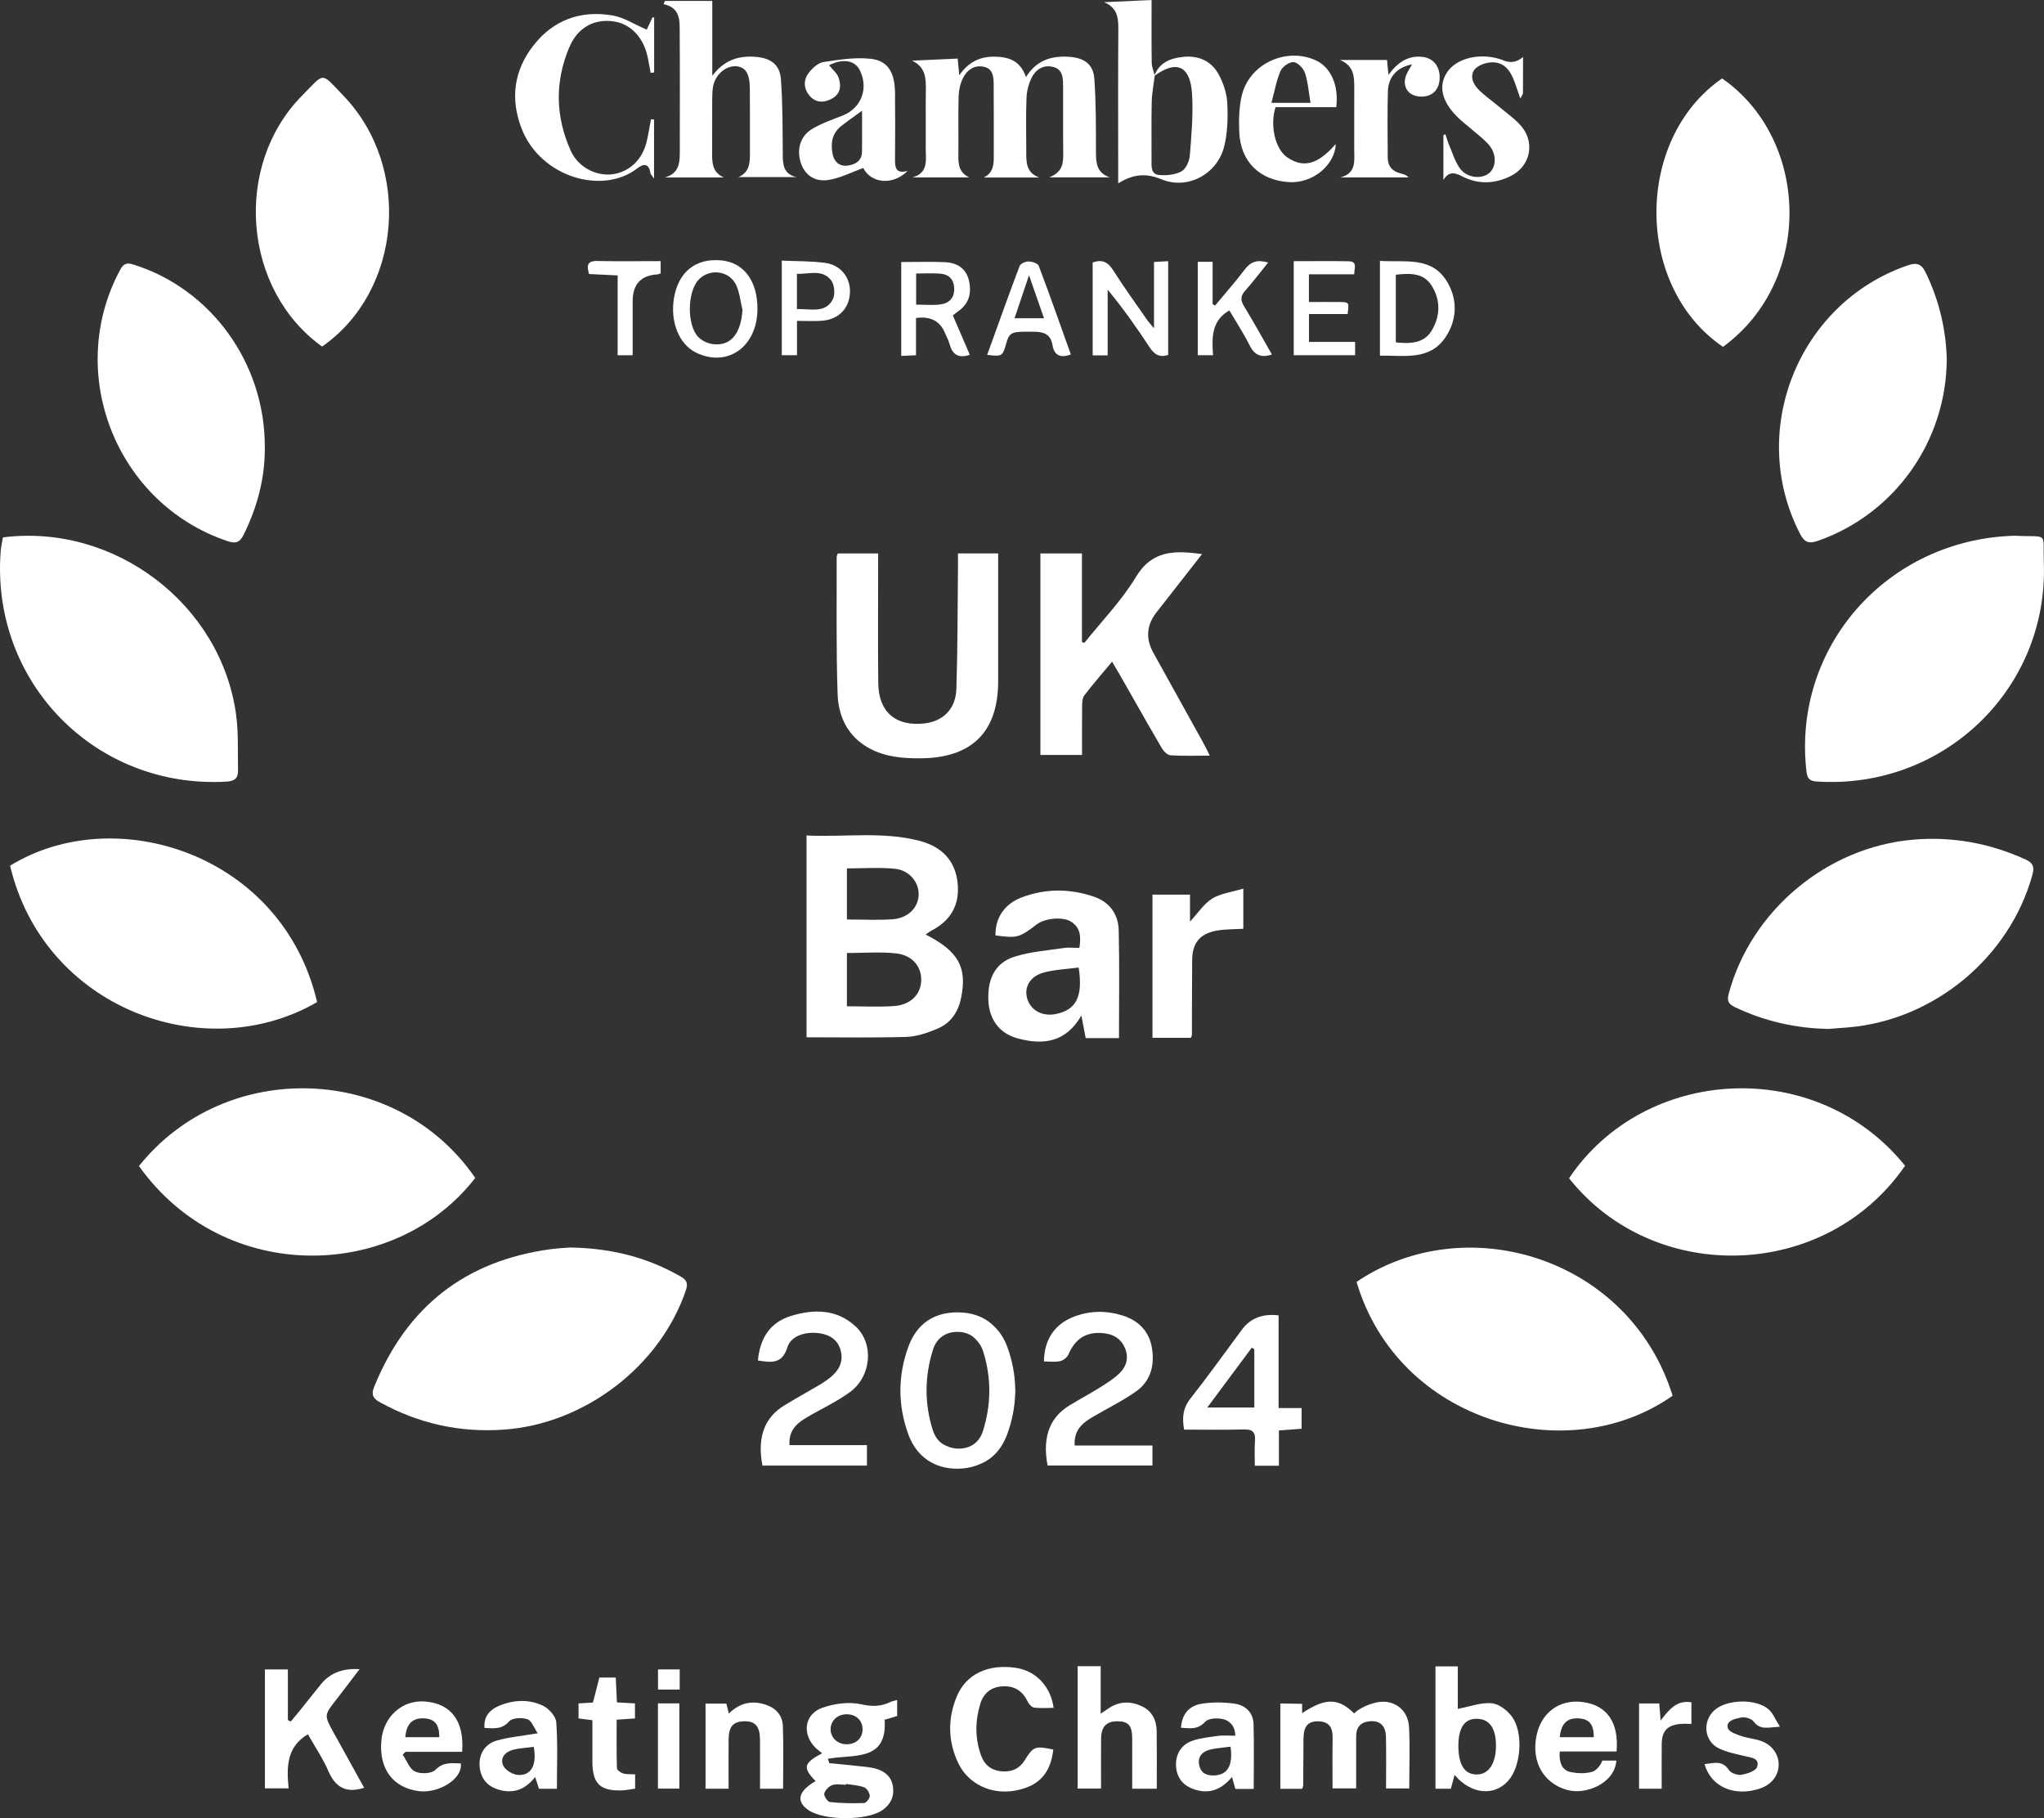 <?xml version="1.0" encoding="UTF-8"?>
<svg id="Layer_2" xmlns="http://www.w3.org/2000/svg" viewBox="0 0 874.68 777.83">
  <rect x="0" y="0" width="874.68" height="777.83" fill="#333333" stroke="none"/>
  <defs>
    <style>
      .cls-1 {
        fill: #fff;
      }
    </style>
  </defs>
  <g id="Layer_1-2" data-name="Layer_1">
    <g>
      <path class="cls-1" d="M782.49,440.19c-14.03-.25-27.36-3.27-40.04-9.3-2.7-1.28-3.54-2.57-2.7-5.73,9.57-35.66,42.05-62.74,78.88-65.93,16.85-1.46,32.74,1.5,48.06,8.41,3.19,1.44,3.99,3.12,3.05,6.54-9.72,35.37-42.05,62.26-78.81,65.35-2.82.24-5.63.44-8.45.66Z"/>
      <path class="cls-1" d="M244.05,533.7c17.82.3,33.07,4.29,47.25,12.43,2.72,1.56,3.17,3.05,2.17,5.98-11.07,32.46-43.25,56.98-77.66,59.49-19.01,1.38-36.63-2.54-53.26-11.71-3.22-1.77-3.69-3.51-2.39-6.7,13.88-34.12,38.93-53.83,75.48-58.77,3.29-.44,6.62-.57,8.42-.72Z"/>
      <path class="cls-1" d="M815.23,498.72c-33.94,49.29-107.36,51.28-143.79,5.36,32.2-48.03,105.67-52.57,143.79-5.36Z"/>
      <path class="cls-1" d="M59.47,498.85c37.07-46.37,110.34-43.87,143.89,5.09-34.1,44.1-107.38,46.18-143.89-5.09Z"/>
      <path class="cls-1" d="M580.51,548.41c46.75-31.64,116.82-10.52,135.24,48.69-45.35,31.93-117.62,11.05-135.24-48.69Z"/>
      <path class="cls-1" d="M862.17,229.19c14.83.79,11.95-2.22,12.44,11.79,1.88,53.88-43.12,96.81-97,93.37-3.04-.19-4.2-1.02-4.57-4.26-6.17-53.28,34.51-99.4,89.13-100.9Z"/>
      <path class="cls-1" d="M135.7,428.71c-48.33,28-117.01,2.58-131.38-58.35,44.94-27.69,116.55-5.13,131.38,58.35Z"/>
      <path class="cls-1" d="M1.24,229.9c47.89-6.05,93.37,28.64,99.8,75.88,1.07,7.85.64,15.91.82,23.87.07,3.18-1.37,4.53-4.84,4.73C41,337.67-3.96,292,.28,235.93c.15-1.97.62-3.92.97-6.03Z"/>
      <path class="cls-1" d="M833.07,153.65c-.18,35.27-22.36,66.2-55.01,77.68-3.87,1.36-5.81.86-7.78-2.96-22.63-43.87-.84-98.5,45.78-114.74,4.04-1.41,6.11-.95,8.06,3.1,5.74,11.91,8.64,24.4,8.95,36.93Z"/>
      <path class="cls-1" d="M113.33,191.26c.1,13.24-3.19,25.62-9.05,37.46-1.7,3.44-3.46,3.94-7.01,2.75-47.51-15.99-69.6-71.82-45.88-115.99,1.51-2.81,2.87-3.2,5.85-2.26,33.26,10.49,56.19,42.28,56.08,78.04Z"/>
      <path class="cls-1" d="M737.32,148.4c-37.88-25.72-37.94-88.88-.4-114.85,37.09,25.66,39.67,86.02.4,114.85Z"/>
      <path class="cls-1" d="M137.84,148.26c-33.94-24.27-38.2-77.36-8.59-107.34,9.93-10.05,7.8-10.29,17.7.01,29.49,30.7,24.96,83.6-9.11,107.33Z"/>
      <path class="cls-1" d="M345.15,443.75v-86.32c16.28.78,32.46-1.84,48.33,2.29,9.1,2.37,15.24,8.04,16.3,17.97,1,9.37-2.88,16.11-11.16,20.43-.85.45-1.6,1.08-2.51,1.7,14.1,7.14,17.87,14.08,15.14,27.22-1.28,6.16-4.59,10.82-10.36,13.16-4.11,1.67-8.57,3.26-12.92,3.4-14.1.42-28.23.16-42.82.16ZM362.41,430.5c7.02,0,13.67.37,20.26-.1,7.04-.51,11.37-5.01,11.54-10.9.18-5.93-3.74-10.86-10.76-11.63-6.85-.75-13.84-.16-21.04-.16v22.79ZM362.4,393.37c6.9,0,13.22.34,19.5-.09,6.7-.46,11.12-5.01,11.22-10.58.1-5.33-4.02-10.43-10.23-11.04-6.68-.65-13.47-.15-20.48-.15v21.85Z"/>
      <path class="cls-1" d="M445.21,236.76h17.78v37.96c.36.09.71.19,1.07.28,7.43-9.32,15.9-18,22-28.12,7-11.63,16.7-11.4,28.33-9.84-6.69,8.56-13.08,16.78-19.52,24.97q-6.39,8.13-1.27,17.36c7.12,12.8,14.23,25.61,21.32,38.42.87,1.56,1.62,3.19,2.77,5.48-6.02,0-11.45.21-16.85-.15-1.33-.09-2.94-1.8-3.74-3.17-6.05-10.34-11.93-20.79-17.87-31.19-.98-1.71-2-3.4-3.34-5.69-4.22,5.07-8.23,9.64-11.9,14.47-.88,1.15-.9,3.12-.92,4.72-.09,6.8-.04,13.6-.04,20.71h-17.82v-86.2Z"/>
      <path class="cls-1" d="M358.5,236.76h17.28c0,2.02,0,3.81,0,5.6,0,16.66-.14,33.33.06,49.99.15,12.34,7.56,18.55,19.82,17.13,7.89-.91,13.32-6.15,13.6-14.7.56-17.14.49-34.3.68-51.45.02-2.11,0-4.23,0-6.59h17.2c0,1.77,0,3.52,0,5.27,0,16.5.02,32.99,0,49.49-.03,21.65-11.28,32.75-33.09,32.91-7.75.06-15.3-.54-22.24-4.38-9.1-5.04-13.06-13.55-13.38-23.18-.66-19.47-.34-38.98-.4-58.47,0-.46.26-.92.47-1.63Z"/>
      <path class="cls-1" d="M478.84,444.12h-14.24c-.57-2.96-1.11-5.8-1.85-9.66-6.64,11.59-16.46,12.69-27.19,9.8-8.09-2.18-12.36-8.33-12.63-16.58-.3-9.3,3.13-15.88,11.32-18.44,6.72-2.1,13.95-2.62,20.98-3.67,2.09-.31,4.27-.05,6.68-.05.67-4.65.6-8.62-3.63-11.25-3.55-2.2-11.15-1.5-14.73,1.26-7.3,5.63-8.37,5.91-17.57,4.65-.11-7.41,3.78-13.47,11.3-16.29,10.15-3.82,20.56-3.78,30.81-.29,6.67,2.27,10.46,7.48,10.63,14.33.37,15.27.12,30.55.12,46.21ZM461.59,413.91c-5.16.7-10.16.87-14.87,2.13-5.98,1.6-8.59,6.29-7.15,11.18,1.49,5.05,6.52,7.76,12.26,6.59,8.69-1.77,11.68-7.42,9.76-19.9Z"/>
      <path class="cls-1" d="M444.73,75.94h-23.74c4.46-2.22,4.27-6.13,4.27-9.95,0-9.83.03-19.65-.04-29.48-.02-3.37-.08-7.13-4.32-7.97-4.1-.81-7.19,1.49-8.89,5.01-1.11,2.3-1.72,5.05-1.79,7.62-.22,8.32-.02,16.65-.11,24.98-.05,3.97.17,7.66,4.66,9.74h-24.24c7.02-2.03,5.57-7.74,5.61-12.69.07-8.16-.08-16.32.05-24.48.08-5.15-.05-10.04-5.89-12.77,6.35-.29,12.69-.58,19.52-.89.16,1.71.35,3.78.66,7.12,3.99-5.63,8.81-8,15.01-7.94,6.19.06,11.1,1.67,13.55,8.72,4.64-7.4,11.17-9.21,18.76-8.63,6.14.47,10.04,3.14,10.48,9.25.76,10.43.7,20.94.7,31.41,0,4.78.34,8.97,5.9,10.88h-25.87c6.22-2.47,6-6.7,5.96-10.99-.1-9.33,0-18.65-.05-27.98-.02-3.56-.07-7.39-4.55-8.34-4.13-.88-7.27,1.31-8.97,4.82-1.26,2.6-2.03,5.66-2.14,8.56-.29,7.48-.1,14.99-.1,22.48,0,4.64-.28,9.43,5.58,11.52Z"/>
      <path class="cls-1" d="M284.53.4h20.27v32.01c5.41-7.08,11.56-8.61,18.54-8.09,6.34.47,10.37,3.24,10.83,9.55.78,10.6.71,21.27.79,31.91.04,4.46.11,8.59,5.83,9.98h-24.81c4.86-2.07,4.94-6.2,4.93-10.4-.02-9.16.04-18.32-.03-27.48-.05-6.41-1.81-9.17-5.77-9.52-4.47-.38-9.09,3.58-9.98,8.73-.31,1.79-.35,3.65-.36,5.47-.04,7.33,0,14.65-.03,21.98-.01,4.45-.31,9.01,4.99,11.39h-25.19c6.78-1.96,6.35-7.33,6.36-12.45.01-16.49.08-32.97-.04-49.46-.04-5.1.4-10.71-6.9-12.23.19-.47.38-.94.57-1.4Z"/>
      <path class="cls-1" d="M493.94,32.52c2.03-5.61,6.62-7.52,11.98-8.15,6.75-.79,12.4,1.57,15.62,7.53,1.99,3.69,3.46,8.08,3.65,12.23.3,6.22.16,12.73-1.38,18.71-3.01,11.69-15.59,18.46-26.72,13.89-6.66-2.74-12.05-2.33-18.59,1.71v-7.42c0-19.66-.08-39.31.06-58.97.03-4.9-.73-8.94-6.12-11.12,6.58-.3,13.17-.59,20.35-.92,0,8.88-.07,17.83.06,26.78.03,1.86.84,3.71,1.29,5.56-.45,3.75-1.2,7.49-1.29,11.24-.2,8.3-.03,16.61-.08,24.92-.02,2.72-.28,6,3.13,6.33,3.19.31,6.9-.04,9.64-1.5,1.91-1.02,3.42-4.33,3.61-6.74.71-8.87,1.52-17.83.94-26.67-.79-11.9-6.82-14.35-16.14-7.4Z"/>
      <path class="cls-1" d="M493.16,618.39v8.59h-44.87c-2.55-13.3,1.79-21.06,9.26-25.66,4.38-2.7,8.95-5.1,13.3-7.84,2.94-1.85,5.96-3.73,8.39-6.16,2.85-2.85,3.85-6.54,2.18-10.57-1.64-3.95-4.76-5.86-8.84-6.35-7.52-.9-12.44,2.17-15.37,9.06-.54,1.27-2.22,2.56-3.58,2.86-2.21.47-4.59.13-6.9.13.09-9.32,4.56-15.96,12.77-19.13,6.94-2.68,14.05-2.7,21.04-.48,6.66,2.12,11.18,6.68,12.38,13.71,1.26,7.38-.43,14.24-6.74,18.69-5.81,4.1-12.28,7.26-18.43,10.87-4.4,2.58-8.29,5.55-7.88,12.29h33.3Z"/>
      <path class="cls-1" d="M324.34,582.03c.85-9.53,5.2-16.3,14.09-19.04,9.78-3.02,19.64-3,27.69,4.46,7.95,7.36,6.84,21.31-2.38,28.08-5.72,4.2-12.31,7.2-18.46,10.83-4.26,2.51-7.87,5.55-7.43,11.88h33.13v8.75h-44.72c-2.53-13.35,1.8-21.08,9.28-25.68,4.67-2.86,9.47-5.51,14.2-8.28,1.29-.75,2.58-1.53,3.8-2.39,4.32-3.04,7.59-6.79,6.31-12.5-1.01-4.52-4.32-6.98-8.83-7.7-6.19-.99-12.55.97-14.09,5.98-2.24,7.27-6.94,6.48-12.6,5.62Z"/>
      <path class="cls-1" d="M276.75,12.7c.83-1.78,1.67-3.57,2.51-5.36.22.07.44.15.67.22v23.43l-1.49.19c-.41-2.15-.81-4.3-1.23-6.45-1.71-8.64-7.29-14.55-14.7-15.59-8.11-1.14-15.18,2.47-18.81,10.91-6.34,14.78-6.05,29.84.56,44.49,3.21,7.11,11.03,10.99,18.02,9.98,7.17-1.04,12.63-6.25,14.46-13.99.74-3.14,1.23-6.33,1.84-9.5.43.03.86.06,1.3.09v25.28c-.81-1.22-1.45-1.76-1.55-2.39-.65-4.06-2.78-4.18-5.54-2.04-14.99,11.65-41.47,3.77-49.54-16.86-5-12.79-3.38-24.95,5.09-35.75,8.55-10.9,20.24-15.02,33.7-12.77,4.88.81,9.4,3.82,14.72,6.1Z"/>
      <path class="cls-1" d="M547.14,562.72v39.67h9.85v8.85c-3.01.22-6.06.45-9.71.73v15.1h-10.3c0-3.51-.2-7.1.06-10.65.27-3.67-.97-5-4.77-4.89-8.45.24-16.91.08-25.55.08-.94-5.1-.52-9.2,2.7-13.29,7.61-9.66,14.74-19.7,22.1-29.57q5.39-7.23,15.63-6.02ZM536.75,577.16c-.36-.2-.73-.39-1.09-.59-6.23,8.37-12.46,16.75-19.04,25.59h20.13v-25.01Z"/>
      <path class="cls-1" d="M493.17,443.97v-61.23h16.06v11.54c3.45-3.71,5.95-7.64,9.51-9.86,3.55-2.21,8.17-2.71,13.31-4.26v17.18c-4.15.27-7.97.12-11.62.83-7.11,1.38-10.21,5.35-10.27,12.58-.09,10.66-.07,21.33-.11,31.99,0,.31-.19.61-.4,1.24h-16.48Z"/>
      <path class="cls-1" d="M388.42,73.11c-6.64,6.59-15.87,5.1-19.01-1.23-5.11,1.82-9.94,4.39-15.03,5.13-5.98.87-10.04-2.36-11.67-7.28-1.87-5.64-.34-11.45,4.76-14.52,4.08-2.46,8.72-4.03,13.18-5.81,7.92-3.16,11.13-11.51,7.3-19.34-2.09-4.27-7.34-5.16-13.15-2.15,1.41,1.77,3.36,3.33,4.06,5.33,1.16,3.27.92,6.77-2.58,8.8-3.3,1.92-6.89,2.16-9.62-.84-2.73-3.01-3.05-6.85-.54-10.09,1.55-2,3.97-4.22,6.27-4.57,6.64-1.03,13.51-2.09,20.11-1.4,7.45.79,10.39,5.75,10.5,14.58.11,9.5.07,19,0,28.5-.02,3.44.31,6.28,5.41,4.89ZM368.9,47.35c-3.72,2.73-6.45,4.61-9.03,6.67-3.85,3.07-4.43,7.32-3.6,11.78.62,3.31,2.86,5.49,6.35,5.06,3.27-.41,6.19-1.93,6.25-5.92.09-5.45.02-10.91.02-17.59Z"/>
      <path class="cls-1" d="M557.24,765.28h-9.35v-36.51c3.05,0,6.19.15,9.32.15v4c9.94-6.6,15.45-6.61,22.26.1,2.39-2.31,5.92-3.79,9.13-4.59,7.47-1.87,13.97,2.77,14.36,10.42.45,8.62.1,17.27.1,26.27h-9.93c0-7.42.11-14.7-.04-21.98-.1-4.99-2.64-7.24-7.19-6.73-3.75.42-5.57,2.59-5.56,6.37.02,7.31,0,14.63,0,22.32h-10.11c0-7.11-.12-14.22.04-21.32.1-4.32-1.17-7.2-5.96-7.37-4.51-.16-6.45,2-6.51,7.36-.08,6.66-.07,13.32-.11,19.98,0,.31-.18.62-.46,1.54Z"/>
      <path class="cls-1" d="M155.82,764.83c-7.89,2.53-12.35-.32-15.34-7.21-2.37-5.46-5.77-10.46-8.72-15.67-9.07,5.32-9.19,13.91-8.25,23.12h-10.15v-50.87h9.83v21.7c.42.19.84.38,1.26.57,1.28-1.54,2.57-3.07,3.83-4.63,3.03-3.76,6.04-7.54,9.06-11.31q5.75-7.14,16.52-6.43c-3.58,4.68-6.78,8.95-10.06,13.16-5.11,6.54-5.14,6.53-1.04,13.97,4.32,7.83,8.67,15.66,13.06,23.59Z"/>
      <path class="cls-1" d="M349,761.97c-5.61-5.79-5.15-7.64,2.8-11.91-1.03-.86-2.07-1.58-2.94-2.46-5.76-5.86-4.63-14.31,3.07-17.01,5.11-1.79,11.29-2.62,16.46-1.49,4.75,1.04,8.59,1.05,12.72-1,.71-.35,1.55-.46,2.81-.81v6.85c-1.63.48-3.5,1.04-5.37,1.6,1.27,18.15-13.57,14.64-24.26,16.7.2.62.39,1.25.59,1.87,4,.39,8,.73,12,1.19,2.8.32,5.68.47,8.34,1.29,3.67,1.14,6.37,3.53,6.92,7.69.56,4.24-1.07,7.46-4.47,9.88-6.48,4.63-25.12,4.62-31.76,0-5.38-3.75-4.36-8.08,3.11-12.38ZM362.06,763.19c-.02.12-.03.24-.05.36-1.98,0-4.13-.48-5.89.15-1.45.52-3.07,2.2-3.4,3.64-.23,1.02,1.46,3.5,2.47,3.61,4.84.51,9.74.59,14.6.41.91-.03,2.48-2.06,2.42-3.07-.09-1.31-1.26-3.22-2.43-3.65-2.42-.91-5.14-1.01-7.73-1.45ZM369.12,739.93c.05-3.75-2.62-6.42-6.53-6.54-4.11-.12-7.19,2.68-7.15,6.5.03,3.58,3.03,6.34,6.87,6.33,3.99-.01,6.76-2.57,6.81-6.29Z"/>
      <path class="cls-1" d="M571.82,45.86h-25.99c-2.43,7.56-.29,17.74,4.92,21.39,8.4,5.88,14.81,1.13,20.87-5.62-.41,8.97-9.78,16.92-20.07,16.28-12.54-.79-20.72-8.79-21.24-21.4-.22-5.27-.12-10.76,1.13-15.83,3.31-13.43,18.92-20.57,31.49-14.93,6.49,2.91,10.06,10.62,8.88,20.11ZM560.81,44c-.8-4.63-1.09-8.92-2.41-12.87-.65-1.95-3.11-4.46-4.88-4.56-1.84-.1-4.76,1.98-5.56,3.83-1.78,4.1-2.54,8.65-3.88,13.6h16.72Z"/>
      <path class="cls-1" d="M450.87,730.65c-2.85,0-5.67.25-8.39-.13-1.05-.15-2.24-1.57-2.79-2.7-2.23-4.57-5.76-6.71-10.82-6.38-4.92.32-8.08,3.09-9.42,7.61-2.18,7.34-2.26,14.77.4,22.04,1.5,4.1,4.53,6.41,9.02,6.73,4.22.29,7.45-1.21,9.68-4.83,3.61-5.85,4.44-6.15,12.17-4.5-1.14,10.29-6.27,15.77-16.43,17.57-10.1,1.79-19.92-2.77-24.22-11.77-4.45-9.32-4.58-19.06-.64-28.53,4.02-9.67,13.55-13.98,25.3-12.24,8.48,1.26,14.9,7.87,16.14,17.13Z"/>
      <path class="cls-1" d="M651.75,24.35c0,5.47.01,10.46-.03,15.45,0,.42-.38.84-1.13,2.39-.83-2.44-1.34-3.98-1.88-5.52-1.57-4.53-3.5-9.19-8.74-9.93-2.7-.38-6.45.62-8.4,2.42-2.82,2.61-1.53,6.39.94,8.95,2.52,2.62,5.58,4.72,8.39,7.06,3.19,2.67,6.63,5.09,9.47,8.09,6.81,7.19,4.8,17.87-4.12,22.17-6.8,3.28-13.82,3.51-20.65-.04-3.06-1.59-5.63-2.19-7.93,1.62v-19.21l.86-.36c.51,1.5.92,3.04,1.54,4.49,1.49,3.47,2.56,7.28,4.77,10.24,3.02,4.06,9.33,4.58,12.51,1.8,3.08-2.69,3.14-8.31-.38-12.19-2.55-2.82-5.69-5.09-8.58-7.61-.5-.44-1.02-.85-1.54-1.27-9.2-7.51-11.92-15.07-7.8-21.69,4.13-6.64,15.25-9.05,24.49-5.32q4.47,1.8,8.19-1.53Z"/>
      <path class="cls-1" d="M622.45,759.35c-.54,1.99-1.04,3.86-1.59,5.89h-6.58v-52.35h9.55v18.19c5.02-.95,9.82-2.78,14.45-2.42,3.07.24,6.69,3.01,8.68,5.68,4.83,6.49,4.05,20.04-.76,26.49-5.83,7.82-16.34,7.24-23.76-1.48ZM640.17,746.81c-.01-6.95-2.45-10.89-7.08-11.41-5.94-.67-8.96,3.12-9.01,11.3-.05,8.37,2.71,12.6,8.11,12.44,4.96-.14,7.99-4.83,7.97-12.34Z"/>
      <path class="cls-1" d="M604.24,27.54c-6.33,1.21-10.14,5.31-10.32,11.5-.27,9.48-.1,18.97-.07,28.45.01,3.68,1.99,5.84,5.5,6.7,1.17.28,2.35.56,3.4,1.7h-29.14c7.04-1.79,5.87-7.4,5.89-12.37.04-8.49,0-16.97.02-25.46.02-4.95.11-9.9-6.13-12.41h20.15c.13,1.3.31,3.24.62,6.36,3.99-5.4,8.46-8.4,14.64-7.66,4.74.57,7.6,4.3,7.24,9.62-.32,4.76-3.44,7.54-8.24,7.34-5.09-.21-7.86-4.13-6.15-8.92.55-1.53,1.54-2.91,2.59-4.84Z"/>
      <path class="cls-1" d="M495.01,765.25h-10.51c0-7.23.03-14.33,0-21.44-.03-5.59-1.61-7.42-6.3-7.42-4.8,0-6.98,2.28-7.02,7.57-.05,6.96-.01,13.92-.01,21.2h-10.02v-52.33h9.86v20.28c1.5-.98,2.37-1.52,3.2-2.11,4.51-3.17,9.32-3.34,14.19-1.15,4.59,2.07,6.52,6.03,6.58,10.87.1,7.98.03,15.95.03,24.54Z"/>
      <path class="cls-1" d="M536.5,765.33h-7.87c-.42-1.48-.85-3-1.44-5.1-4.37,5.19-9.33,7.36-15.6,5.46-5.13-1.55-7.99-4.92-8.33-9.98-.32-4.94,2.06-9.27,6.94-10.97,3.55-1.24,7.43-1.58,11.2-2.13,1.76-.26,3.6-.04,7.21-.04-.03-4.61-2.94-6.42-4.68-6.95-2.5-.77-6.75-.64-8.21.97-3.25,3.58-6.65,2.76-10.36,2.56.42-5.69,3.29-9.44,9.07-10.31,4.52-.68,9.29-.63,13.81,0,4.64.65,8.04,3.72,8.18,8.72.26,9.11.07,18.23.07,27.78ZM526.58,747.25c-3.21.45-6.18.58-9,1.33-3.23.85-5.19,3.11-4.4,6.68.79,3.56,3.53,4.52,6.82,4.28,5.35-.39,7.68-4.37,6.58-12.28Z"/>
      <path class="cls-1" d="M230.11,741.53c-1.58-2.3-2.56-5.35-4.39-6-2.31-.81-6.48-.67-7.79.84-3.13,3.64-6.6,3.01-10.6,2.88-.45-4.86,2.27-7.76,5.98-9.37,6.15-2.67,12.8-3.06,18.89-.23,2.58,1.2,5.64,4.56,5.83,7.13.7,9.38.28,18.84.28,28.48h-7.67c-.5-1.55-.99-3.06-1.63-5.03-4.11,5.19-8.98,7.19-15.15,5.55-5.1-1.36-8-4.57-8.58-9.77-.57-5.09,1.94-9.78,7.08-11.31,5.18-1.54,10.69-1.97,17.75-3.18ZM228.4,747.33c-2.99.41-6.11.52-9.05,1.31-3.25.88-5.51,3.58-3.99,6.72.95,1.96,4.08,3.85,6.34,3.99,5.62.34,8.14-4.28,6.7-12.02Z"/>
      <path class="cls-1" d="M335.12,765.24h-9.89c0-7.17.04-14.11-.01-21.05-.04-5.62-2.03-7.89-6.7-7.8-4.8.09-6.69,2.23-6.73,7.79-.04,6.95-.01,13.9-.01,21.07h-9.87v-36.43h8.91c.29,1.12.62,2.44,1.08,4.24,4.72-4.6,9.91-5.71,15.77-3.76,4.43,1.47,7.17,4.59,7.34,9.09.32,8.78.09,17.59.09,26.85Z"/>
      <path class="cls-1" d="M197.75,749.46h-24.2c-.41.4-.82.79-1.23,1.19,1.71,2.51,2.9,6.1,5.27,7.23,2.38,1.13,7.1.95,8.72-.7,3.46-3.52,7.02-2.87,10.88-2.75.82,6.93-9.84,12.84-17.79,11.86-11.22-1.38-17.29-9.5-16.21-21.64.92-10.31,8.94-17.48,18.71-16.72,11.13.86,16.86,8.36,15.86,21.54ZM187.99,743.19c.01-5.48-2.01-7.86-6.59-8.05-4.91-.2-7.45,2.27-7.96,8.05h14.55Z"/>
      <path class="cls-1" d="M691.68,753.22c-.71,9.71-13.06,14.87-21.23,12.5-9.7-2.81-15.04-11.55-13.05-22.62,1.86-10.35,9.9-16.33,20.06-14.92,10.26,1.42,15.38,8.78,14.31,21.14h-24.3c-.44,4.42.91,8.06,4.58,8.78,2.99.59,6.02.76,9.21-.07,1.47-.38,3.51-2.31,4.41-4.83h6ZM682.03,743.19c.02-5.46-2-7.85-6.57-8.05-4.91-.21-7.44,2.26-7.98,8.05h14.55Z"/>
      <path class="cls-1" d="M499.87,151.84c-4,1.29-6.07-.42-8.03-3.42-5.44-8.32-11.19-16.43-17.84-24.49v28.09h-6.42v-39.72c3.99-1.43,6.5-.27,8.75,3.29,4.62,7.3,9.72,14.3,14.65,21.41.61.88,1.37,1.66,2.85,3.43v-28.36c2.18-.12,3.89-.21,6.06-.33v40.12Z"/>
      <path class="cls-1" d="M761.67,738.7c-5.14.33-8.46,1.51-11.19-2.15-.96-1.29-3.72-2.13-5.36-1.78-2.11.45-5.76,1.08-5.87,3.54s2.98,3.28,4.84,4.03c2.89,1.17,6.16,1.37,9.15,2.34,4.96,1.61,7.96,5.74,7.9,10.36-.06,4.65-3.18,8.54-8.17,10.18-10.79,3.55-20.84-.79-23.55-10.52,3.84-.34,7.53-1.87,10.45,2.56.88,1.33,3.65,2.29,5.32,2.01,2.45-.42,6.18-1.63,6.72-3.35,1.22-3.83-2.58-3.98-5.34-4.65-3.7-.9-7.55-1.63-10.94-3.25-6.39-3.05-7.27-11.56-2.02-16.33,5.26-4.78,17.99-5.13,23.33-.31,1.78,1.61,2.74,4.15,4.73,7.32Z"/>
      <path class="cls-1" d="M385.65,112.1c6.51,0,12.65-.21,18.77.07,5.08.23,9.03,2.6,10.23,7.92,1.2,5.29.03,9.92-4.74,13.17-.67.46-1.28,1-2.16,1.7,2.46,5.7,4.86,11.28,7.26,16.83-5.06,1.72-7.55-.29-8.72-4.76-.42-1.59-1.29-3.06-1.93-4.6q-3.19-7.69-12.38-6.37v15.92c-2.39.11-4.16.19-6.32.28v-40.17ZM392.04,130.32c3.87,0,7.22.35,10.46-.09,3.66-.5,5.94-2.77,5.82-6.82-.12-4.05-2.39-6.11-6.22-6.36-3.26-.21-6.53-.04-10.06-.04v13.31Z"/>
      <path class="cls-1" d="M590.52,111.61c10.58.7,21.88-2.05,28.52,8.58,4.83,7.73,4.58,16.63-.53,24.17-6.83,10.07-17.76,7.6-28,7.79v-40.54ZM597.3,146.47c6.3.66,12.14.47,15.47-5.23,3.59-6.14,3.73-12.9-.1-19-3.51-5.6-9.36-5.38-15.37-4.71v28.94Z"/>
      <path class="cls-1" d="M324.13,132.25c-.07,16.1-12.84,25.15-26.28,18.6-7.25-3.53-11.14-13.15-9.44-23.34,1.87-11.19,9.3-17.12,20.18-16.12,9.71.89,15.59,8.78,15.54,20.86ZM317.73,132.6c-.84-3.5-1.19-7.21-2.62-10.45-2.83-6.42-11.47-7.53-16.21-2.42-4.88,5.26-5.01,19.68.08,24.62,1.54,1.49,3.95,2.6,6.09,2.87,7.61.98,11.97-4.42,12.67-14.62Z"/>
      <path class="cls-1" d="M271.79,759.09v6.11c-2.01.28-3.79.68-5.59.75-9.37.34-12.68-2.87-12.7-12.22-.01-5.81,0-11.63,0-17.81-2.06-.26-3.8-.48-5.92-.75v-6.43c1.96-.12,3.91-.23,6.16-.37.91-3.54,1.8-7.02,2.74-10.68h7.02c.16,3.44.32,6.84.5,10.61,2.58.15,5,.29,7.72.44v6.44c-2.23.15-4.64.31-7.84.53,0,6.93-.09,13.84.12,20.75.02.8,1.58,1.94,2.63,2.25,1.54.44,3.25.27,5.16.38Z"/>
      <path class="cls-1" d="M512.55,112.01h6.36v18.12c.35.2.69.4,1.04.59,4.24-5.11,8.67-10.08,12.66-15.37,2.56-3.4,5.45-4.43,10.05-3.02-3.41,4.21-6.47,8.27-9.84,12.06-2,2.25-2.02,4.06-.48,6.6,4.12,6.77,7.96,13.71,11.96,20.68-4.85,1.57-7.54.12-9.59-3.98-2.58-5.17-5.79-10.03-8.65-14.9-7.76,4.49-7.47,11.76-6.97,19.17h-6.54v-39.96Z"/>
      <path class="cls-1" d="M576.69,134.34h-16.54v11.94h19.74v5.69h-26.27v-40.23c7.89,0,15.68-.1,23.46.04,3.99.08,2.43,2.91,2.42,5.56h-19.38v11.86c4.53,0,8.81-.05,13.09.01,4.12.06,4.12.11,3.47,5.13Z"/>
      <path class="cls-1" d="M341.05,137.26v14.71h-6.51v-40.47c6.36.29,12.5.15,18.52.96,6.86.92,11.03,6.46,10.65,12.93-.39,6.67-4.86,11.24-11.89,11.83-3.29.27-6.62.05-10.77.05ZM341.02,132.22c5.98-.17,12.15,1.97,15.36-4.15,1.1-2.1.73-6.31-.73-8.17-3.88-4.94-9.54-2.5-14.63-2.78v15.1Z"/>
      <path class="cls-1" d="M458.24,151.64c-4.53,1.69-7.17.32-7.87-4.06-.76-4.74-4-5.67-7.99-5.67s1.75,0-3.99,0-6.66.86-7.88,5.28c-1.49,5.41-1.84,5.32-8.07,4.64,4.6-12.74,9.1-25.41,13.86-37.99.39-1.04,2.51-2.01,3.81-1.98,1.53.02,3.99.8,4.4,1.88,4.76,12.57,9.2,25.25,13.73,37.89ZM446.76,136.14c-2.12-6.1-6.42-18.38-6.42-18.38,0,0,.42-.09,0,0-1.81,5.36-4.25,12.63-6.19,18.38h12.61Z"/>
      <path class="cls-1" d="M701.38,728.76h8.65c.18,2.25.35,4.34.59,7.27,3.56-4.52,6.79-8.81,13.18-7.77v9.24c-1.7,0-3.17-.1-4.62.02-5.62.45-8.03,2.98-8.09,8.61-.06,6.28-.01,12.56-.01,19.1h-9.69v-36.46Z"/>
      <path class="cls-1" d="M270.73,151.98h-6.42v-34.15c-4.41-.22-8.3-.41-12.24-.6-1.04-3.52-.9-5.66,3.49-5.57,8.95.18,17.91.05,27.15.05v5.21c-.52.18-.97.45-1.43.48q-10.54.6-10.55,11.47c0,7.62,0,15.24,0,23.1Z"/>
      <path class="cls-1" d="M281.55,728.73h9.16v36.46h-9.16v-36.46Z"/>
      <path class="cls-1" d="M290.86,722.82h-9.28v-8.62h9.28v8.62Z"/>
      <path class="cls-1" d="M434.43,594.04c-.09-5.95-1.22-11.91-3.38-17.81-1.36-3.72-3.38-6.75-5.9-9.06-.09-.1-.2-.19-.3-.28-3.85-3.65-9-5.44-15.11-5.45-10.02,0-17.4,4.82-21,14.65-4.57,12.45-4.58,25.17-.01,37.63,3.52,9.61,11.33,14.72,21.12,14.61,3.32-.03,6.4-.65,9.15-1.82.02,0,.03,0,.05-.02,5.47-2.1,9.58-6.41,11.99-12.98,2.06-5.65,3.19-11.34,3.37-17.04.08-.41.1-2.03.02-2.43ZM420.64,612.18c-1.54,4.88-5.37,7.6-10.45,7.56-1.69-.01-3.22-.32-4.57-.92-3.04-1.02-5.32-3.36-6.51-7.15-3.56-11.37-3.45-22.89.13-34.25,1.55-4.92,5.41-7.67,10.55-7.63,3.44.02,6.27,1.3,8.15,3.62,1.22,1.21,2.18,2.82,2.82,4.86,3.52,11.25,3.42,22.66-.12,33.91Z"/>
    </g>
  </g>
</svg>